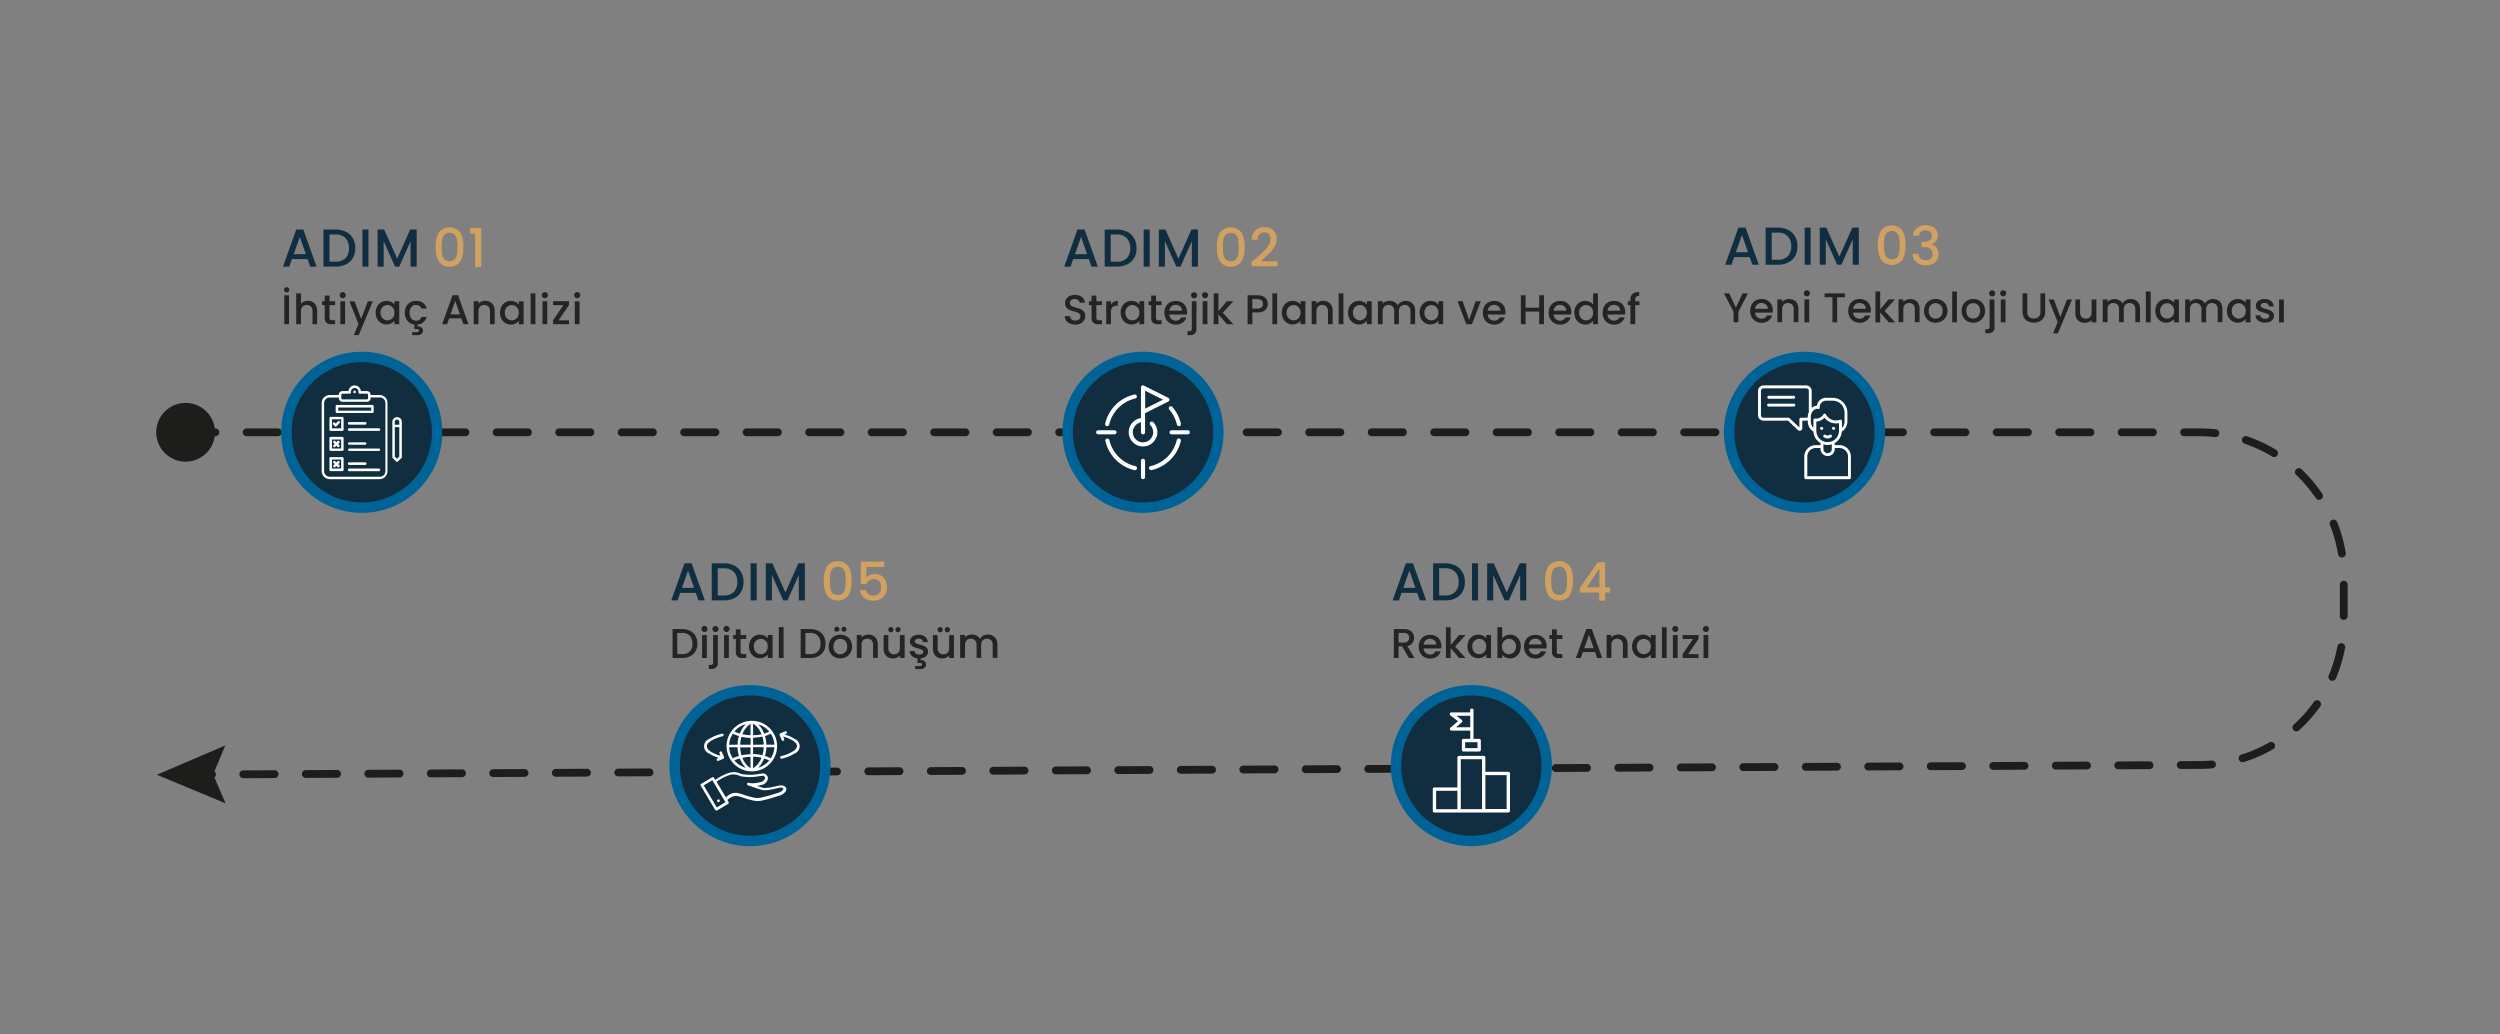 <?xml version="1.0" encoding="UTF-8"?> <svg xmlns="http://www.w3.org/2000/svg" xmlns:xlink="http://www.w3.org/1999/xlink" id="katman_1" data-name="katman 1" viewBox="0 0 960 397.1"><rect x="0" y="0" width="960" height="397.1" fill="#808080" stroke="none"/><defs><style>.cls-1,.cls-5{fill:#112e41;}.cls-1{stroke:#006397;stroke-width:4px;}.cls-1,.cls-2{stroke-miterlimit:10;}.cls-2{fill:none;stroke:#1d1d1b;stroke-linecap:round;stroke-width:3px;stroke-dasharray:12 12;}.cls-3{fill:#1d1d1b;}.cls-4{opacity:0.93;}.cls-6{fill:#d0a161;}.cls-7,.cls-8{fill:#fff;}.cls-8{fill-rule:evenodd;}</style><symbol id="item_circle" data-name="item_circle" viewBox="0 0 61.89 61.89"><circle class="cls-1" cx="30.94" cy="30.94" r="28.94"></circle></symbol></defs><path class="cls-2" d="M70.72,166H844.47A55.47,55.47,0,0,1,900,221.42v16.91a55.47,55.47,0,0,1-55.53,55.42L78.13,297.41"></path><path class="cls-3" d="M71.28,177.28A11.28,11.28,0,1,1,82.56,166,11.28,11.28,0,0,1,71.28,177.28Z"></path><polygon class="cls-3" points="86.5 286.26 81.84 297.4 86.61 308.48 60.22 297.5 86.5 286.26"></polygon><g class="cls-4"><path class="cls-3" d="M541,252.68l-2.56-4.45h-1.39v4.45h-1.82V241.56h3.84a4.94,4.94,0,0,1,2.17.44,3.09,3.09,0,0,1,1.32,1.2,3.24,3.24,0,0,1,.44,1.68,3.33,3.33,0,0,1-.63,2,3.25,3.25,0,0,1-1.94,1.21l2.75,4.61Zm-3.95-5.91h2a2.12,2.12,0,0,0,1.54-.51,1.83,1.83,0,0,0,.52-1.38,1.79,1.79,0,0,0-.51-1.35,2.2,2.2,0,0,0-1.55-.49h-2Z"></path><path class="cls-3" d="M553.38,249h-6.73a2.41,2.41,0,0,0,.78,1.69,2.47,2.47,0,0,0,1.73.64,2.13,2.13,0,0,0,2.08-1.23h2a4,4,0,0,1-1.45,2,4.23,4.23,0,0,1-2.6.78,4.46,4.46,0,0,1-2.26-.57,4,4,0,0,1-1.57-1.6,4.86,4.86,0,0,1-.57-2.39,5,5,0,0,1,.55-2.39,3.89,3.89,0,0,1,1.55-1.59,4.58,4.58,0,0,1,2.3-.56,4.5,4.5,0,0,1,2.22.54,3.73,3.73,0,0,1,1.52,1.53,4.5,4.5,0,0,1,.55,2.26A5,5,0,0,1,553.38,249Zm-1.84-1.47a2.07,2.07,0,0,0-.72-1.62,2.58,2.58,0,0,0-1.74-.61,2.35,2.35,0,0,0-1.62.6,2.56,2.56,0,0,0-.8,1.63Z"></path><path class="cls-3" d="M558.73,248.28l4.06,4.4h-2.46l-3.27-3.8v3.8h-1.82V240.84h1.82v6.88l3.21-3.86h2.52Z"></path><path class="cls-3" d="M564.05,245.88a4.07,4.07,0,0,1,1.5-1.6,4.14,4.14,0,0,1,2.11-.56,3.86,3.86,0,0,1,1.81.4,3.71,3.71,0,0,1,1.24,1v-1.28h1.84v8.82h-1.84v-1.32a3.52,3.52,0,0,1-1.26,1,4.1,4.1,0,0,1-3.91-.16,4.16,4.16,0,0,1-1.49-1.64,5,5,0,0,1-.55-2.37A4.83,4.83,0,0,1,564.05,245.88Zm6.29.8a2.66,2.66,0,0,0-1-1,2.6,2.6,0,0,0-1.31-.35,2.69,2.69,0,0,0-1.31.34,2.6,2.6,0,0,0-1,1,3.18,3.18,0,0,0-.37,1.58,3.29,3.29,0,0,0,.37,1.6,2.67,2.67,0,0,0,1,1,2.6,2.6,0,0,0,3.6-1,3.22,3.22,0,0,0,.37-1.59A3.16,3.16,0,0,0,570.34,246.68Z"></path><path class="cls-3" d="M578.05,244.12a4.25,4.25,0,0,1,3.91.16,3.88,3.88,0,0,1,1.49,1.59,5,5,0,0,1,.54,2.36,5.08,5.08,0,0,1-.54,2.37,4,4,0,0,1-1.5,1.64,3.91,3.91,0,0,1-2.1.58,4,4,0,0,1-1.82-.4,3.55,3.55,0,0,1-1.25-1v1.28H575V240.84h1.83v4.33A3.6,3.6,0,0,1,578.05,244.12Zm3.71,2.53a2.6,2.6,0,0,0-1-1,2.76,2.76,0,0,0-1.32-.34,2.59,2.59,0,0,0-2.3,1.38,3.16,3.16,0,0,0-.37,1.58,3.22,3.22,0,0,0,.37,1.59,2.53,2.53,0,0,0,1,1,2.58,2.58,0,0,0,2.63,0,2.65,2.65,0,0,0,1-1,3.29,3.29,0,0,0,.38-1.6A3.18,3.18,0,0,0,581.76,246.65Z"></path><path class="cls-3" d="M593.82,249h-6.74a2.41,2.41,0,0,0,.78,1.69,2.47,2.47,0,0,0,1.73.64,2.13,2.13,0,0,0,2.08-1.23h2a4,4,0,0,1-1.45,2,4.23,4.23,0,0,1-2.6.78,4.46,4.46,0,0,1-2.26-.57,4,4,0,0,1-1.57-1.6,4.86,4.86,0,0,1-.57-2.39,5.08,5.08,0,0,1,.55-2.39,3.86,3.86,0,0,1,1.56-1.59,4.92,4.92,0,0,1,4.52,0,3.86,3.86,0,0,1,1.52,1.53,4.61,4.61,0,0,1,.54,2.26A6.17,6.17,0,0,1,593.82,249ZM592,247.48a2.07,2.07,0,0,0-.72-1.62,2.61,2.61,0,0,0-1.75-.61,2.31,2.31,0,0,0-1.61.6,2.47,2.47,0,0,0-.8,1.63Z"></path><path class="cls-3" d="M597.8,245.35v4.88a.94.94,0,0,0,.23.71,1.18,1.18,0,0,0,.79.22h1.12v1.52H598.5a2.76,2.76,0,0,1-1.88-.58,2.36,2.36,0,0,1-.66-1.87v-4.88h-1v-1.49h1v-2.19h1.84v2.19h2.14v1.49Z"></path><path class="cls-3" d="M612.49,250.4h-4.66l-.8,2.28h-1.9l4-11.14h2.11l4,11.14h-1.92Zm-.51-1.48-1.81-5.17-1.83,5.17Z"></path><path class="cls-3" d="M623.25,244.15a3.06,3.06,0,0,1,1.29,1.28,4.31,4.31,0,0,1,.46,2v5.2h-1.81v-4.93a2.59,2.59,0,0,0-.59-1.82,2.4,2.4,0,0,0-3.24,0,2.54,2.54,0,0,0-.6,1.82v4.93h-1.82v-8.82h1.82v1a3.05,3.05,0,0,1,1.14-.85,3.73,3.73,0,0,1,1.48-.3A3.94,3.94,0,0,1,623.25,244.15Z"></path><path class="cls-3" d="M627.26,245.88a4,4,0,0,1,1.51-1.6,4.07,4.07,0,0,1,2.1-.56,3.88,3.88,0,0,1,1.82.4,3.82,3.82,0,0,1,1.24,1v-1.28h1.84v8.82h-1.84v-1.32a3.48,3.48,0,0,1-1.27,1,4.08,4.08,0,0,1-3.9-.16,4.18,4.18,0,0,1-1.5-1.64,5.08,5.08,0,0,1-.55-2.37A4.94,4.94,0,0,1,627.26,245.88Zm6.29.8a2.7,2.7,0,0,0-1-1,2.62,2.62,0,0,0-1.31-.35,2.76,2.76,0,0,0-1.32.34,2.65,2.65,0,0,0-1,1,3.18,3.18,0,0,0-.38,1.58,3.29,3.29,0,0,0,.38,1.6,2.65,2.65,0,0,0,1,1,2.56,2.56,0,0,0,1.31.36,2.53,2.53,0,0,0,1.31-.36,2.57,2.57,0,0,0,1-1,3.22,3.22,0,0,0,.38-1.59A3.16,3.16,0,0,0,633.55,246.68Z"></path><path class="cls-3" d="M640,240.84v11.84h-1.82V240.84Z"></path><path class="cls-3" d="M642.49,242.36a1.14,1.14,0,0,1-.34-.84,1.12,1.12,0,0,1,.34-.83,1.2,1.2,0,0,1,1.65,0,1.15,1.15,0,0,1,.33.83,1.17,1.17,0,0,1-.33.84,1.2,1.2,0,0,1-1.65,0Zm1.73,1.5v8.82h-1.83v-8.82Z"></path><path class="cls-3" d="M648.23,251.19h4v1.49h-6.11v-1.49l4-5.84h-4v-1.49h6.11v1.49Z"></path><path class="cls-3" d="M654.25,242.36a1.14,1.14,0,0,1-.34-.84,1.12,1.12,0,0,1,.34-.83,1.2,1.2,0,0,1,1.65,0,1.15,1.15,0,0,1,.33.83,1.17,1.17,0,0,1-.33.84,1.2,1.2,0,0,1-1.65,0Zm1.73,1.5v8.82h-1.83v-8.82Z"></path></g><path class="cls-5" d="M544.19,227.65h-6l-1,2.91h-2.44l5.11-14.27h2.71l5.1,14.27h-2.46Zm-.66-1.9-2.32-6.63-2.33,6.63Z"></path><path class="cls-5" d="M558.94,217.18a6.27,6.27,0,0,1,2.64,2.51,7.41,7.41,0,0,1,.94,3.8,7.25,7.25,0,0,1-.94,3.77,6.08,6.08,0,0,1-2.64,2.45,8.81,8.81,0,0,1-4,.85H550.3V216.31H555A8.69,8.69,0,0,1,558.94,217.18Zm-.15,10.12a5.23,5.23,0,0,0,1.33-3.81,5.39,5.39,0,0,0-1.33-3.87,5.07,5.07,0,0,0-3.84-1.4h-2.32v10.44H555A5.13,5.13,0,0,0,558.79,227.3Z"></path><path class="cls-5" d="M567.58,216.31v14.25h-2.34V216.31Z"></path><path class="cls-5" d="M586.08,216.31v14.25h-2.34V220.8l-4.35,9.76h-1.62l-4.36-9.76v9.76h-2.34V216.31h2.52l5,11.18,5-11.18Z"></path><path class="cls-6" d="M594.58,217.46a5.26,5.26,0,0,1,8.26,0A10.79,10.79,0,0,1,604,223a11,11,0,0,1-1.2,5.61,5.25,5.25,0,0,1-8.26,0,11,11,0,0,1-1.2-5.61A10.79,10.79,0,0,1,594.58,217.46Zm6.95,2.74a3.73,3.73,0,0,0-.87-1.88,3,3,0,0,0-3.9,0,3.73,3.73,0,0,0-.87,1.88,15.88,15.88,0,0,0-.21,2.81,16.82,16.82,0,0,0,.2,2.89,3.62,3.62,0,0,0,.87,1.88,3,3,0,0,0,3.92,0,3.62,3.62,0,0,0,.87-1.88,16.82,16.82,0,0,0,.2-2.89A15.88,15.88,0,0,0,601.53,220.2Z"></path><path class="cls-6" d="M606.65,227.56V225.8l6.88-9.89h2.83v9.62h1.91v2h-1.91v3.12h-2.29v-3.12Zm7.52-9.27-4.84,7.24h4.84Z"></path><g class="cls-4"><path class="cls-3" d="M109.4,112a1,1,0,1,1,.68.28A.91.91,0,0,1,109.4,112Zm1.59,1.4V124.5h-1.82V113.38Z"></path><path class="cls-3" d="M120.07,116a3.09,3.09,0,0,1,1.25,1.28,4.34,4.34,0,0,1,.46,2v5.2H120v-4.93a2.56,2.56,0,0,0-.59-1.81,2.37,2.37,0,0,0-3.24,0,2.52,2.52,0,0,0-.6,1.81v4.93h-1.83V112.66h1.83v4a3.1,3.1,0,0,1,1.17-.87,4,4,0,0,1,1.56-.3A3.69,3.69,0,0,1,120.07,116Z"></path><path class="cls-3" d="M126.54,117.17v4.88a.91.91,0,0,0,.24.71,1.1,1.1,0,0,0,.79.22h1.12v1.52h-1.44a2.76,2.76,0,0,1-1.89-.58,2.35,2.35,0,0,1-.66-1.87v-4.88h-1v-1.49h1v-2.19h1.84v2.19h2.15v1.49Z"></path><path class="cls-3" d="M130.78,114.18a1.17,1.17,0,0,1,.84-2,1.07,1.07,0,0,1,.81.34,1.17,1.17,0,0,1-.81,2A1.18,1.18,0,0,1,130.78,114.18Zm1.73,1.5v8.82h-1.82v-8.82Z"></path><path class="cls-3" d="M143.17,115.68l-5.41,13h-1.89l1.79-4.28-3.47-8.68h2l2.48,6.72,2.58-6.72Z"></path><path class="cls-3" d="M144.81,117.7a4.11,4.11,0,0,1,1.5-1.59,4,4,0,0,1,2.11-.57,3.87,3.87,0,0,1,1.81.41,3.69,3.69,0,0,1,1.24,1v-1.28h1.84v8.82h-1.84v-1.31a3.74,3.74,0,0,1-1.26,1,4,4,0,0,1-1.83.41,3.89,3.89,0,0,1-2.08-.58,4.13,4.13,0,0,1-1.49-1.63,5,5,0,0,1-.55-2.38A4.85,4.85,0,0,1,144.81,117.7Zm6.29.8a2.56,2.56,0,0,0-1-1,2.51,2.51,0,0,0-1.31-.36,2.6,2.6,0,0,0-1.31.35,2.53,2.53,0,0,0-1,1,3.12,3.12,0,0,0-.37,1.57,3.29,3.29,0,0,0,.37,1.6,2.67,2.67,0,0,0,1,1,2.52,2.52,0,0,0,1.3.36,2.6,2.6,0,0,0,1.31-.35,2.66,2.66,0,0,0,1-1,3.29,3.29,0,0,0,.37-1.6A3.21,3.21,0,0,0,151.1,118.5Z"></path><path class="cls-3" d="M161.84,121.72h2a4.11,4.11,0,0,1-1.26,2,3.89,3.89,0,0,1-2.26.9v.66a2.35,2.35,0,0,1,1.5.44,1.45,1.45,0,0,1,.58,1.24,1.54,1.54,0,0,1-.58,1.27,2.23,2.23,0,0,1-1.45.47h-2.12v-1.15H160a1.32,1.32,0,0,0,.67-.13.48.48,0,0,0,.22-.46.49.49,0,0,0-.22-.47,1.46,1.46,0,0,0-.67-.12h-.88V124.6a4,4,0,0,1-1.92-.73,3.89,3.89,0,0,1-1.29-1.57,5.21,5.21,0,0,1-.46-2.22,5,5,0,0,1,.56-2.39,3.82,3.82,0,0,1,1.52-1.59,4.46,4.46,0,0,1,2.24-.56,4.37,4.37,0,0,1,2.65.76,3.77,3.77,0,0,1,1.42,2.17h-2a2.12,2.12,0,0,0-.77-1,2.29,2.29,0,0,0-1.33-.36,2.2,2.2,0,0,0-1.78.79,3.35,3.35,0,0,0-.66,2.21,3.43,3.43,0,0,0,.66,2.23,2.21,2.21,0,0,0,1.78.8A2,2,0,0,0,161.84,121.72Z"></path><path class="cls-3" d="M177.14,122.23h-4.66l-.8,2.27h-1.9l4-11.14h2.11l4,11.14h-1.92Zm-.52-1.49-1.81-5.17L173,120.74Z"></path><path class="cls-3" d="M188.22,116a3.1,3.1,0,0,1,1.28,1.28,4.22,4.22,0,0,1,.47,2v5.2h-1.81v-4.93a2.56,2.56,0,0,0-.59-1.81,2.37,2.37,0,0,0-3.24,0,2.52,2.52,0,0,0-.6,1.81v4.93H181.9v-8.82h1.83v1a3.16,3.16,0,0,1,1.14-.85,3.73,3.73,0,0,1,1.48-.3A4,4,0,0,1,188.22,116Z"></path><path class="cls-3" d="M192.55,117.7a4.06,4.06,0,0,1,1.51-1.59,4,4,0,0,1,2.1-.57A3.91,3.91,0,0,1,198,116a3.79,3.79,0,0,1,1.24,1v-1.28h1.84v8.82h-1.84v-1.31a3.78,3.78,0,0,1-1.27,1,4,4,0,0,1-1.82.41,3.86,3.86,0,0,1-2.08-.58,4.15,4.15,0,0,1-1.5-1.63,5,5,0,0,1-.55-2.38A4.85,4.85,0,0,1,192.55,117.7Zm6.29.8a2.61,2.61,0,0,0-1-1,2.57,2.57,0,0,0-1.32-.36,2.62,2.62,0,0,0-1.31.35,2.58,2.58,0,0,0-1,1,3.12,3.12,0,0,0-.38,1.57,3.29,3.29,0,0,0,.38,1.6,2.65,2.65,0,0,0,1,1,2.55,2.55,0,0,0,1.3.36,2.66,2.66,0,0,0,1.32-.35,2.7,2.7,0,0,0,1-1,3.29,3.29,0,0,0,.38-1.6A3.21,3.21,0,0,0,198.84,118.5Z"></path><path class="cls-3" d="M205.6,112.66V124.5h-1.83V112.66Z"></path><path class="cls-3" d="M208.41,114.18a1.17,1.17,0,0,1,.84-2,1.07,1.07,0,0,1,.81.34,1.17,1.17,0,0,1-.81,2A1.18,1.18,0,0,1,208.41,114.18Zm1.73,1.5v8.82h-1.82v-8.82Z"></path><path class="cls-3" d="M214.48,123h4v1.49h-6.11V123l4-5.84h-4v-1.49h6.11v1.49Z"></path><path class="cls-3" d="M220.81,114.18a1.17,1.17,0,0,1,.84-2,1.07,1.07,0,0,1,.81.34,1.17,1.17,0,0,1-.81,2A1.18,1.18,0,0,1,220.81,114.18Zm1.73,1.5v8.82h-1.82v-8.82Z"></path></g><path class="cls-5" d="M118.1,99.48h-6l-1,2.91h-2.44l5.1-14.27h2.71l5.1,14.27h-2.46Zm-.66-1.91L115.13,91l-2.34,6.62Z"></path><path class="cls-5" d="M132.85,89a6.22,6.22,0,0,1,2.65,2.5,7.56,7.56,0,0,1,.93,3.8,7.41,7.41,0,0,1-.93,3.78,6.22,6.22,0,0,1-2.65,2.45,9,9,0,0,1-4,.85h-4.65V88.14h4.65A8.69,8.69,0,0,1,132.85,89Zm-.15,10.12A5.21,5.21,0,0,0,134,95.31a5.37,5.37,0,0,0-1.33-3.87,5.07,5.07,0,0,0-3.84-1.4h-2.31v10.44h2.31A5.16,5.16,0,0,0,132.7,99.13Z"></path><path class="cls-5" d="M141.49,88.14v14.25h-2.33V88.14Z"></path><path class="cls-5" d="M160,88.14v14.25h-2.34V92.63l-4.34,9.76h-1.62l-4.37-9.76v9.76H145V88.14h2.52l5,11.17,5-11.17Z"></path><path class="cls-6" d="M168.49,89.28a5.28,5.28,0,0,1,8.26,0,10.84,10.84,0,0,1,1.2,5.55,11,11,0,0,1-1.2,5.61,5.23,5.23,0,0,1-8.26,0,11,11,0,0,1-1.2-5.61A10.84,10.84,0,0,1,168.49,89.28ZM175.44,92a3.7,3.7,0,0,0-.87-1.87,2.48,2.48,0,0,0-1.95-.73,2.45,2.45,0,0,0-1.94.73A3.79,3.79,0,0,0,169.8,92a16,16,0,0,0-.21,2.81,17.89,17.89,0,0,0,.2,2.89,3.69,3.69,0,0,0,.87,1.89,3,3,0,0,0,3.92,0,3.54,3.54,0,0,0,.87-1.89,16.7,16.7,0,0,0,.21-2.89A15,15,0,0,0,175.44,92Z"></path><path class="cls-6" d="M180.54,89.68V87.55h4.26v15h-2.36V89.68Z"></path><g class="cls-4"><path class="cls-3" d="M410.82,124.22a3.28,3.28,0,0,1-1.41-1.11,2.83,2.83,0,0,1-.51-1.68h2a1.73,1.73,0,0,0,.57,1.18,2,2,0,0,0,1.41.47,2.24,2.24,0,0,0,1.48-.46,1.48,1.48,0,0,0,.52-1.18,1.33,1.33,0,0,0-.32-.91,2.26,2.26,0,0,0-.82-.54,12.58,12.58,0,0,0-1.35-.42,11.84,11.84,0,0,1-1.77-.58,3,3,0,0,1-1.16-.92,2.67,2.67,0,0,1-.48-1.67,3,3,0,0,1,.48-1.68,3.11,3.11,0,0,1,1.34-1.1,4.86,4.86,0,0,1,2-.38,4.16,4.16,0,0,1,2.65.8,3,3,0,0,1,1.15,2.22h-2a1.43,1.43,0,0,0-.58-1,2.1,2.1,0,0,0-1.39-.43,2,2,0,0,0-1.28.4,1.38,1.38,0,0,0-.49,1.15,1.16,1.16,0,0,0,.31.84,2.22,2.22,0,0,0,.79.52,12.15,12.15,0,0,0,1.31.42,13.42,13.42,0,0,1,1.8.6,3.09,3.09,0,0,1,1.19.94,2.71,2.71,0,0,1,.48,1.69,3.08,3.08,0,0,1-.45,1.6,3.4,3.4,0,0,1-1.33,1.21,4.44,4.44,0,0,1-2.06.45A5,5,0,0,1,410.82,124.22Z"></path><path class="cls-3" d="M421,117.17v4.88a.94.94,0,0,0,.23.71,1.14,1.14,0,0,0,.8.22h1.12v1.52h-1.44a2.72,2.72,0,0,1-1.89-.58,2.35,2.35,0,0,1-.66-1.87v-4.88h-1v-1.49h1v-2.19H421v2.19h2.15v1.49Z"></path><path class="cls-3" d="M427.67,115.92a3.18,3.18,0,0,1,1.58-.38v1.89h-.46a2.24,2.24,0,0,0-1.63.54,2.59,2.59,0,0,0-.55,1.89v4.64h-1.82v-8.82h1.82V117A2.93,2.93,0,0,1,427.67,115.92Z"></path><path class="cls-3" d="M430.87,117.7a4.06,4.06,0,0,1,1.51-1.59,4,4,0,0,1,2.1-.57,3.91,3.91,0,0,1,1.82.41,3.79,3.79,0,0,1,1.24,1v-1.28h1.84v8.82h-1.84v-1.31a3.69,3.69,0,0,1-1.27,1,4,4,0,0,1-1.82.41,3.86,3.86,0,0,1-2.08-.58,4.15,4.15,0,0,1-1.5-1.63,5,5,0,0,1-.55-2.38A4.85,4.85,0,0,1,430.87,117.7Zm6.29.8a2.61,2.61,0,0,0-1-1,2.56,2.56,0,0,0-1.31-.36,2.66,2.66,0,0,0-1.32.35,2.58,2.58,0,0,0-1,1,3.12,3.12,0,0,0-.38,1.57,3.29,3.29,0,0,0,.38,1.6,2.65,2.65,0,0,0,1,1,2.56,2.56,0,0,0,1.31.36,2.65,2.65,0,0,0,1.31-.35,2.7,2.7,0,0,0,1-1,3.29,3.29,0,0,0,.38-1.6A3.21,3.21,0,0,0,437.16,118.5Z"></path><path class="cls-3" d="M443.91,117.17v4.88a.91.91,0,0,0,.23.71,1.11,1.11,0,0,0,.79.22h1.12v1.52h-1.44a2.76,2.76,0,0,1-1.89-.58,2.35,2.35,0,0,1-.66-1.87v-4.88h-1v-1.49h1v-2.19h1.85v2.19h2.14v1.49Z"></path><path class="cls-3" d="M455.74,120.77H449a2.43,2.43,0,0,0,.78,1.7,2.52,2.52,0,0,0,1.73.64,2.13,2.13,0,0,0,2.08-1.23h2a4,4,0,0,1-1.45,2,4.22,4.22,0,0,1-2.6.77,4.56,4.56,0,0,1-2.26-.56,4.09,4.09,0,0,1-1.57-1.6,4.89,4.89,0,0,1-.57-2.4,5,5,0,0,1,.55-2.39,3.89,3.89,0,0,1,1.55-1.59,4.69,4.69,0,0,1,2.3-.56,4.5,4.5,0,0,1,2.22.54,3.86,3.86,0,0,1,1.52,1.53,4.54,4.54,0,0,1,.55,2.27A4.87,4.87,0,0,1,455.74,120.77Zm-1.84-1.47a2.09,2.09,0,0,0-.72-1.62,2.57,2.57,0,0,0-1.74-.6,2.35,2.35,0,0,0-1.62.6,2.56,2.56,0,0,0-.8,1.62Z"></path><path class="cls-3" d="M459.42,126.23a2.43,2.43,0,0,1-.64,1.88,2.73,2.73,0,0,1-1.88.58H456v-1.53h.63a1.18,1.18,0,0,0,.79-.22.94.94,0,0,0,.23-.71V115.68h1.82Zm-1.72-12a1.17,1.17,0,0,1,.83-2,1.07,1.07,0,0,1,.81.34,1.17,1.17,0,0,1-.81,2A1.14,1.14,0,0,1,457.7,114.18Z"></path><path class="cls-3" d="M461.92,114.18a1.18,1.18,0,0,1,0-1.66,1.17,1.17,0,0,1,1.65,0,1.21,1.21,0,0,1,0,1.66,1.17,1.17,0,0,1-1.65,0Zm1.73,1.5v8.82h-1.83v-8.82Z"></path><path class="cls-3" d="M469.54,120.1l4.06,4.4h-2.46l-3.27-3.79v3.79h-1.82V112.66h1.82v6.88l3.2-3.86h2.53Z"></path><path class="cls-3" d="M486.45,118.29a3,3,0,0,1-1.28,1.23,4.83,4.83,0,0,1-2.26.47h-2v4.51h-1.83V113.38h3.84a4.88,4.88,0,0,1,2.17.44,3.1,3.1,0,0,1,1.33,1.19,3.41,3.41,0,0,1,0,3.28Zm-2-.26a1.71,1.71,0,0,0,.52-1.34c0-1.21-.69-1.82-2.07-1.82h-2v3.63h2A2.23,2.23,0,0,0,484.46,118Z"></path><path class="cls-3" d="M490.42,112.66V124.5h-1.83V112.66Z"></path><path class="cls-3" d="M492.76,117.7a4.11,4.11,0,0,1,1.5-1.59,4,4,0,0,1,2.11-.57,3.84,3.84,0,0,1,1.81.41,3.69,3.69,0,0,1,1.24,1v-1.28h1.84v8.82h-1.84v-1.31a3.74,3.74,0,0,1-1.26,1,4,4,0,0,1-1.82.41,3.86,3.86,0,0,1-2.08-.58,4.15,4.15,0,0,1-1.5-1.63,5,5,0,0,1-.55-2.38A4.85,4.85,0,0,1,492.76,117.7Zm6.29.8a2.56,2.56,0,0,0-1-1,2.51,2.51,0,0,0-1.31-.36,2.62,2.62,0,0,0-1.31.35,2.51,2.51,0,0,0-1,1,3,3,0,0,0-.38,1.57,3.18,3.18,0,0,0,.38,1.6,2.65,2.65,0,0,0,1,1,2.52,2.52,0,0,0,1.3.36,2.6,2.6,0,0,0,1.31-.35,2.66,2.66,0,0,0,1-1,3.29,3.29,0,0,0,.37-1.6A3.21,3.21,0,0,0,499.05,118.5Z"></path><path class="cls-3" d="M510,116a3.1,3.1,0,0,1,1.28,1.28,4.22,4.22,0,0,1,.47,2v5.2h-1.81v-4.93a2.56,2.56,0,0,0-.59-1.81,2.37,2.37,0,0,0-3.24,0,2.52,2.52,0,0,0-.6,1.81v4.93h-1.83v-8.82h1.83v1a3.16,3.16,0,0,1,1.14-.85,3.73,3.73,0,0,1,1.48-.3A3.94,3.94,0,0,1,510,116Z"></path><path class="cls-3" d="M515.87,112.66V124.5h-1.82V112.66Z"></path><path class="cls-3" d="M518.22,117.7a4,4,0,0,1,3.6-2.16,3.88,3.88,0,0,1,1.82.41,3.69,3.69,0,0,1,1.24,1v-1.28h1.84v8.82h-1.84v-1.31a3.74,3.74,0,0,1-1.26,1,4,4,0,0,1-1.83.41,3.86,3.86,0,0,1-2.08-.58,4.06,4.06,0,0,1-1.49-1.63,5,5,0,0,1-.56-2.38A4.86,4.86,0,0,1,518.22,117.7Zm6.28.8a2.61,2.61,0,0,0-2.29-1.38,2.6,2.6,0,0,0-1.31.35,2.53,2.53,0,0,0-1,1,3.12,3.12,0,0,0-.37,1.57,3.29,3.29,0,0,0,.37,1.6,2.65,2.65,0,0,0,1,1,2.56,2.56,0,0,0,1.31.36,2.56,2.56,0,0,0,2.29-1.38,3.29,3.29,0,0,0,.38-1.6A3.21,3.21,0,0,0,524.5,118.5Z"></path><path class="cls-3" d="M541.66,116a3.18,3.18,0,0,1,1.29,1.28,4.11,4.11,0,0,1,.47,2v5.2h-1.8v-4.93a2.52,2.52,0,0,0-.6-1.81,2.07,2.07,0,0,0-1.61-.64,2.11,2.11,0,0,0-1.63.64,2.52,2.52,0,0,0-.6,1.81v4.93h-1.8v-4.93a2.52,2.52,0,0,0-.6-1.81,2.07,2.07,0,0,0-1.61-.64,2.11,2.11,0,0,0-1.63.64,2.52,2.52,0,0,0-.6,1.81v4.93h-1.82v-8.82h1.82v1a3.16,3.16,0,0,1,1.14-.85,3.65,3.65,0,0,1,1.47-.3,3.91,3.91,0,0,1,1.89.45,3.12,3.12,0,0,1,1.28,1.29A3,3,0,0,1,538,116a3.71,3.71,0,0,1,1.82-.47A4,4,0,0,1,541.66,116Z"></path><path class="cls-3" d="M545.69,117.7a4.11,4.11,0,0,1,1.5-1.59,4,4,0,0,1,2.11-.57,3.87,3.87,0,0,1,1.81.41,3.69,3.69,0,0,1,1.24,1v-1.28h1.84v8.82h-1.84v-1.31a3.74,3.74,0,0,1-1.26,1,4,4,0,0,1-1.83.41,3.89,3.89,0,0,1-2.08-.58,4.13,4.13,0,0,1-1.49-1.63,5,5,0,0,1-.55-2.38A4.85,4.85,0,0,1,545.69,117.7Zm6.28.8a2.54,2.54,0,0,0-1-1,2.51,2.51,0,0,0-1.31-.36,2.6,2.6,0,0,0-1.31.35,2.53,2.53,0,0,0-1,1,3.12,3.12,0,0,0-.37,1.57,3.29,3.29,0,0,0,.37,1.6,2.6,2.6,0,0,0,1,1,2.52,2.52,0,0,0,1.3.36,2.6,2.6,0,0,0,1.31-.35,2.63,2.63,0,0,0,1-1,3.18,3.18,0,0,0,.38-1.6A3.11,3.11,0,0,0,552,118.5Z"></path><path class="cls-3" d="M564.16,122.87l2.49-7.19h1.94l-3.36,8.82h-2.17l-3.35-8.82h1.95Z"></path><path class="cls-3" d="M578,120.77h-6.73a2.43,2.43,0,0,0,.78,1.7,2.52,2.52,0,0,0,1.73.64,2.14,2.14,0,0,0,2.08-1.23h2a4,4,0,0,1-1.45,2,4.24,4.24,0,0,1-2.6.77,4.63,4.63,0,0,1-2.27-.56,4.14,4.14,0,0,1-1.56-1.6,4.89,4.89,0,0,1-.57-2.4,5,5,0,0,1,.55-2.39,3.89,3.89,0,0,1,1.55-1.59,4.66,4.66,0,0,1,2.3-.56,4.5,4.5,0,0,1,2.22.54,3.92,3.92,0,0,1,1.52,1.53,4.54,4.54,0,0,1,.55,2.27A4.87,4.87,0,0,1,578,120.77Zm-1.84-1.47a2.09,2.09,0,0,0-.72-1.62,2.59,2.59,0,0,0-1.74-.6,2.35,2.35,0,0,0-1.62.6,2.52,2.52,0,0,0-.8,1.62Z"></path><path class="cls-3" d="M592.88,113.38V124.5h-1.83v-4.86h-5.23v4.86H584V113.38h1.82v4.77h5.23v-4.77Z"></path><path class="cls-3" d="M603.29,120.77h-6.73a2.43,2.43,0,0,0,.78,1.7,2.52,2.52,0,0,0,1.73.64,2.14,2.14,0,0,0,2.08-1.23h2a4,4,0,0,1-1.45,2,4.24,4.24,0,0,1-2.6.77,4.56,4.56,0,0,1-2.26-.56,4.09,4.09,0,0,1-1.57-1.6,4.89,4.89,0,0,1-.57-2.4,5,5,0,0,1,.55-2.39,3.89,3.89,0,0,1,1.55-1.59,4.69,4.69,0,0,1,2.3-.56,4.5,4.5,0,0,1,2.22.54,3.92,3.92,0,0,1,1.52,1.53,4.54,4.54,0,0,1,.55,2.27A4.87,4.87,0,0,1,603.29,120.77Zm-1.84-1.47a2.09,2.09,0,0,0-.72-1.62,2.57,2.57,0,0,0-1.74-.6,2.35,2.35,0,0,0-1.62.6,2.56,2.56,0,0,0-.8,1.62Z"></path><path class="cls-3" d="M605.09,117.7a4.05,4.05,0,0,1,3.63-2.16,4.15,4.15,0,0,1,1.7.38,3.45,3.45,0,0,1,1.34,1v-4.26h1.84V124.5h-1.84v-1.33a3.41,3.41,0,0,1-1.24,1.06,4.16,4.16,0,0,1-3.92-.17,4.1,4.1,0,0,1-1.51-1.63,5.12,5.12,0,0,1-.55-2.38A5,5,0,0,1,605.09,117.7Zm6.29.8a2.61,2.61,0,0,0-1-1,2.53,2.53,0,0,0-1.31-.36,2.66,2.66,0,0,0-1.32.35,2.58,2.58,0,0,0-1,1,3.12,3.12,0,0,0-.38,1.57,3.29,3.29,0,0,0,.38,1.6,2.65,2.65,0,0,0,1,1,2.56,2.56,0,0,0,1.31.36,2.62,2.62,0,0,0,1.31-.35,2.7,2.7,0,0,0,1-1,3.29,3.29,0,0,0,.38-1.6A3.21,3.21,0,0,0,611.38,118.5Z"></path><path class="cls-3" d="M624,120.77h-6.73a2.43,2.43,0,0,0,.78,1.7,2.52,2.52,0,0,0,1.73.64,2.14,2.14,0,0,0,2.08-1.23h2a4,4,0,0,1-1.45,2,4.24,4.24,0,0,1-2.6.77,4.56,4.56,0,0,1-2.26-.56,4.09,4.09,0,0,1-1.57-1.6,4.89,4.89,0,0,1-.57-2.4,5,5,0,0,1,.55-2.39,3.89,3.89,0,0,1,1.55-1.59,4.69,4.69,0,0,1,2.3-.56,4.5,4.5,0,0,1,2.22.54,3.92,3.92,0,0,1,1.52,1.53,4.54,4.54,0,0,1,.55,2.27A4.87,4.87,0,0,1,624,120.77Zm-1.84-1.47a2.09,2.09,0,0,0-.72-1.62,2.59,2.59,0,0,0-1.74-.6,2.35,2.35,0,0,0-1.62.6,2.56,2.56,0,0,0-.8,1.62Z"></path><path class="cls-3" d="M629.57,117.17h-1.64v7.33h-1.84v-7.33h-1v-1.49h1v-.62a2.79,2.79,0,0,1,.81-2.22,3.87,3.87,0,0,1,2.54-.69v1.52a1.69,1.69,0,0,0-1.17.31,1.45,1.45,0,0,0-.34,1.08v.62h1.64Z"></path></g><path class="cls-5" d="M418.1,99.48h-6l-1,2.91h-2.44l5.1-14.27h2.71l5.1,14.27h-2.46Zm-.66-1.91L415.13,91l-2.34,6.62Z"></path><path class="cls-5" d="M432.85,89a6.22,6.22,0,0,1,2.65,2.5,7.54,7.54,0,0,1,.93,3.8,7.41,7.41,0,0,1-.93,3.78,6.22,6.22,0,0,1-2.65,2.45,9,9,0,0,1-4,.85h-4.65V88.14h4.65A8.69,8.69,0,0,1,432.85,89Zm-.15,10.12A5.21,5.21,0,0,0,434,95.31a5.37,5.37,0,0,0-1.33-3.87,5.07,5.07,0,0,0-3.84-1.4h-2.31v10.44h2.31A5.16,5.16,0,0,0,432.7,99.13Z"></path><path class="cls-5" d="M441.49,88.14v14.25h-2.33V88.14Z"></path><path class="cls-5" d="M460,88.14v14.25h-2.34V92.63l-4.34,9.76h-1.62l-4.37-9.76v9.76H445V88.14h2.52l5,11.17,5-11.17Z"></path><path class="cls-6" d="M468.49,89.28a5.28,5.28,0,0,1,8.26,0,10.84,10.84,0,0,1,1.2,5.55,11,11,0,0,1-1.2,5.61,5.23,5.23,0,0,1-8.26,0,11,11,0,0,1-1.2-5.61A10.84,10.84,0,0,1,468.49,89.28ZM475.44,92a3.7,3.7,0,0,0-.87-1.87,3,3,0,0,0-3.9,0A3.87,3.87,0,0,0,469.8,92a16,16,0,0,0-.21,2.81,17.89,17.89,0,0,0,.2,2.89,3.69,3.69,0,0,0,.87,1.89,3,3,0,0,0,3.92,0,3.54,3.54,0,0,0,.87-1.89,16.7,16.7,0,0,0,.21-2.89A15,15,0,0,0,475.44,92Z"></path><path class="cls-6" d="M482.14,99.32c1.31-1.13,2.34-2.07,3.1-2.8a12.77,12.77,0,0,0,1.9-2.28,4.39,4.39,0,0,0,.76-2.38,2.91,2.91,0,0,0-.59-1.93,2.27,2.27,0,0,0-1.83-.7,2.37,2.37,0,0,0-1.88.77,3.17,3.17,0,0,0-.7,2.06h-2.26a4.83,4.83,0,0,1,1.4-3.58,4.89,4.89,0,0,1,3.42-1.24A4.78,4.78,0,0,1,489,88.47a4.35,4.35,0,0,1,1.27,3.28,5.77,5.77,0,0,1-.75,2.84A11.61,11.61,0,0,1,487.68,97c-.69.71-1.57,1.54-2.63,2.49l-.92.82h6.5v1.94h-10v-1.7Z"></path><g class="cls-4"><path class="cls-3" d="M671.21,112.65l-3.68,7.09v4H665.7v-4L662,112.65h2l2.58,5.46,2.57-5.46Z"></path><path class="cls-3" d="M680.66,120.05h-6.73a2.43,2.43,0,0,0,.78,1.69,2.47,2.47,0,0,0,1.73.64,2.14,2.14,0,0,0,2.08-1.23h2a4,4,0,0,1-1.45,2,4.25,4.25,0,0,1-2.6.78,4.46,4.46,0,0,1-2.26-.57,4,4,0,0,1-1.57-1.6,4.88,4.88,0,0,1-.57-2.39,4.93,4.93,0,0,1,.55-2.39,4,4,0,0,1,1.55-1.6,4.69,4.69,0,0,1,2.3-.56,4.51,4.51,0,0,1,2.22.55,3.79,3.79,0,0,1,1.52,1.53,4.5,4.5,0,0,1,.55,2.26A5,5,0,0,1,680.66,120.05Zm-1.84-1.48a2.05,2.05,0,0,0-.72-1.61,2.55,2.55,0,0,0-1.74-.61,2.35,2.35,0,0,0-1.62.6,2.56,2.56,0,0,0-.8,1.62Z"></path><path class="cls-3" d="M688.83,115.25a3,3,0,0,1,1.29,1.28,4.16,4.16,0,0,1,.46,2v5.2h-1.8v-4.92a2.54,2.54,0,0,0-.6-1.82,2.09,2.09,0,0,0-1.61-.63,2.14,2.14,0,0,0-1.63.63,2.54,2.54,0,0,0-.6,1.82v4.92h-1.82V115h1.82v1a2.91,2.91,0,0,1,1.15-.85,3.67,3.67,0,0,1,1.48-.31A3.93,3.93,0,0,1,688.83,115.25Z"></path><path class="cls-3" d="M693,113.45a1.18,1.18,0,0,1,0-1.66,1.17,1.17,0,0,1,1.65,1.66,1.17,1.17,0,0,1-1.65,0Zm1.73,1.51v8.81H692.9V115Z"></path><path class="cls-3" d="M708.47,112.65v1.49h-3v9.63h-1.82v-9.63h-3v-1.49Z"></path><path class="cls-3" d="M718.33,120.05h-6.74a2.42,2.42,0,0,0,2.51,2.33,2.13,2.13,0,0,0,2.08-1.23h2a4,4,0,0,1-1.45,2,4.23,4.23,0,0,1-2.6.78,4.49,4.49,0,0,1-2.26-.57,4,4,0,0,1-1.57-1.6,4.88,4.88,0,0,1-.57-2.39,5,5,0,0,1,.55-2.39,3.94,3.94,0,0,1,1.56-1.6,4.62,4.62,0,0,1,2.29-.56,4.55,4.55,0,0,1,2.23.55,3.86,3.86,0,0,1,1.52,1.53,4.61,4.61,0,0,1,.54,2.26A6.17,6.17,0,0,1,718.33,120.05Zm-1.84-1.48a2.05,2.05,0,0,0-.72-1.61,2.56,2.56,0,0,0-1.75-.61,2.31,2.31,0,0,0-1.61.6,2.47,2.47,0,0,0-.8,1.62Z"></path><path class="cls-3" d="M723.67,119.37l4.06,4.4h-2.46L722,120v3.79h-1.83V111.93H722v6.88l3.2-3.85h2.52Z"></path><path class="cls-3" d="M735.36,115.25a3,3,0,0,1,1.29,1.28,4.16,4.16,0,0,1,.46,2v5.2H735.3v-4.92a2.59,2.59,0,0,0-.59-1.82,2.1,2.1,0,0,0-1.62-.63,2.13,2.13,0,0,0-1.62.63,2.54,2.54,0,0,0-.6,1.82v4.92h-1.82V115h1.82v1a3,3,0,0,1,1.14-.85,3.74,3.74,0,0,1,1.48-.31A3.94,3.94,0,0,1,735.36,115.25Z"></path><path class="cls-3" d="M741,123.35a4.14,4.14,0,0,1-1.59-1.6,4.88,4.88,0,0,1-.57-2.39,4.81,4.81,0,0,1,.59-2.39,4.09,4.09,0,0,1,1.62-1.6,4.94,4.94,0,0,1,4.57,0,4.22,4.22,0,0,1,1.62,1.6,4.81,4.81,0,0,1,.59,2.39,4.58,4.58,0,0,1-.61,2.38,4.19,4.19,0,0,1-1.65,1.61,4.77,4.77,0,0,1-2.32.57A4.48,4.48,0,0,1,741,123.35Zm3.57-1.35a2.56,2.56,0,0,0,1-1,3.2,3.2,0,0,0,.39-1.63,3.3,3.3,0,0,0-.37-1.63,2.55,2.55,0,0,0-1-1,2.68,2.68,0,0,0-1.31-.33,2.64,2.64,0,0,0-1.3.33,2.42,2.42,0,0,0-1,1,3.41,3.41,0,0,0-.36,1.63,3.12,3.12,0,0,0,.73,2.2,2.44,2.44,0,0,0,1.83.77A2.75,2.75,0,0,0,744.57,122Z"></path><path class="cls-3" d="M751.46,111.93v11.84h-1.82V111.93Z"></path><path class="cls-3" d="M755.43,123.35a4.05,4.05,0,0,1-1.58-1.6,5.17,5.17,0,0,1,0-4.78,4.15,4.15,0,0,1,1.62-1.6,4.94,4.94,0,0,1,4.57,0,4.15,4.15,0,0,1,1.62,1.6,4.81,4.81,0,0,1,.59,2.39,4.58,4.58,0,0,1-.61,2.38,4.12,4.12,0,0,1-1.65,1.61,4.76,4.76,0,0,1-2.31.57A4.49,4.49,0,0,1,755.43,123.35ZM759,122a2.62,2.62,0,0,0,1-1,3.73,3.73,0,0,0,0-3.26,2.53,2.53,0,0,0-1-1,2.75,2.75,0,0,0-1.32-.33,2.64,2.64,0,0,0-1.3.33,2.42,2.42,0,0,0-.95,1,3.41,3.41,0,0,0-.35,1.63,3.12,3.12,0,0,0,.72,2.2,2.44,2.44,0,0,0,1.84.77A2.78,2.78,0,0,0,759,122Z"></path><path class="cls-3" d="M765.89,125.5a2.42,2.42,0,0,1-.64,1.88,2.73,2.73,0,0,1-1.88.59h-1v-1.54h.63a1.13,1.13,0,0,0,.79-.22.94.94,0,0,0,.23-.71V115h1.82Zm-1.72-12a1.18,1.18,0,0,1,0-1.66,1.14,1.14,0,0,1,.83-.34,1.17,1.17,0,0,1,.81,2,1.07,1.07,0,0,1-.81.34A1.1,1.1,0,0,1,764.17,113.45Z"></path><path class="cls-3" d="M768.39,113.45a1.16,1.16,0,1,1,1.65,0,1.17,1.17,0,0,1-1.65,0Zm1.73,1.51v8.81h-1.83V115Z"></path><path class="cls-3" d="M778.48,112.65v7.09a2.29,2.29,0,0,0,2.52,2.55,2.59,2.59,0,0,0,1.86-.64,2.56,2.56,0,0,0,.66-1.91v-7.09h1.83v7.06a4.27,4.27,0,0,1-.59,2.3,3.73,3.73,0,0,1-1.59,1.41,5.09,5.09,0,0,1-2.19.47,5,5,0,0,1-2.18-.47,3.55,3.55,0,0,1-1.56-1.41,4.27,4.27,0,0,1-.58-2.3v-7.06Z"></path><path class="cls-3" d="M795.65,115l-5.41,13h-1.88l1.79-4.29L786.68,115h2l2.48,6.72,2.58-6.72Z"></path><path class="cls-3" d="M805,115v8.81h-1.82v-1a3,3,0,0,1-1.13.86,3.54,3.54,0,0,1-1.48.31,3.92,3.92,0,0,1-1.86-.43,3.14,3.14,0,0,1-1.3-1.28,4.22,4.22,0,0,1-.47-2V115h1.81v4.91a2.56,2.56,0,0,0,.59,1.82,2.09,2.09,0,0,0,1.61.63,2.14,2.14,0,0,0,1.63-.63,2.56,2.56,0,0,0,.6-1.82V115Z"></path><path class="cls-3" d="M820,115.25a3,3,0,0,1,1.29,1.28,4.05,4.05,0,0,1,.48,2v5.2h-1.81v-4.92a2.59,2.59,0,0,0-.59-1.82,2.4,2.4,0,0,0-3.24,0,2.54,2.54,0,0,0-.6,1.82v4.92h-1.81v-4.92a2.59,2.59,0,0,0-.59-1.82,2.4,2.4,0,0,0-3.24,0,2.54,2.54,0,0,0-.6,1.82v4.92h-1.83V115h1.83v1a2.84,2.84,0,0,1,1.13-.85,3.65,3.65,0,0,1,1.47-.31,3.88,3.88,0,0,1,1.89.45,3,3,0,0,1,1.28,1.3,2.89,2.89,0,0,1,1.25-1.27,3.64,3.64,0,0,1,1.82-.48A3.94,3.94,0,0,1,820,115.25Z"></path><path class="cls-3" d="M825.86,111.93v11.84H824V111.93Z"></path><path class="cls-3" d="M828.2,117a4.06,4.06,0,0,1,1.51-1.59,4,4,0,0,1,2.1-.57,3.88,3.88,0,0,1,1.82.41,3.69,3.69,0,0,1,1.24,1V115h1.84v8.81h-1.84v-1.31a3.58,3.58,0,0,1-1.27,1,4,4,0,0,1-3.9-.17,4.15,4.15,0,0,1-1.5-1.63,5.11,5.11,0,0,1-.55-2.37A5,5,0,0,1,828.2,117Zm6.29.8a2.68,2.68,0,0,0-1-1,2.62,2.62,0,0,0-1.31-.35,2.56,2.56,0,0,0-2.3,1.35,3.16,3.16,0,0,0-.38,1.58,3.32,3.32,0,0,0,.38,1.6,2.68,2.68,0,0,0,1,1,2.56,2.56,0,0,0,1.31.36,2.52,2.52,0,0,0,1.31-.35,2.63,2.63,0,0,0,1-1,3.52,3.52,0,0,0,0-3.18Z"></path><path class="cls-3" d="M851.64,115.25a3,3,0,0,1,1.3,1.28,4.05,4.05,0,0,1,.47,2v5.2H851.6v-4.92A2.54,2.54,0,0,0,851,117a2.09,2.09,0,0,0-1.61-.63,2.14,2.14,0,0,0-1.63.63,2.54,2.54,0,0,0-.6,1.82v4.92h-1.81v-4.92a2.54,2.54,0,0,0-.59-1.82,2.09,2.09,0,0,0-1.61-.63,2.14,2.14,0,0,0-1.63.63,2.54,2.54,0,0,0-.6,1.82v4.92h-1.82V115h1.82v1a3,3,0,0,1,1.14-.85,3.65,3.65,0,0,1,1.47-.31,3.94,3.94,0,0,1,1.89.45,3.09,3.09,0,0,1,1.28,1.3,2.84,2.84,0,0,1,1.25-1.27,3.62,3.62,0,0,1,1.82-.48A3.9,3.9,0,0,1,851.64,115.25Z"></path><path class="cls-3" d="M855.68,117a4,4,0,0,1,3.6-2.16,3.88,3.88,0,0,1,1.82.41,3.6,3.6,0,0,1,1.24,1V115h1.84v8.81h-1.84v-1.31a3.63,3.63,0,0,1-1.26,1,3.92,3.92,0,0,1-1.83.42,3.87,3.87,0,0,1-2.08-.59,4.06,4.06,0,0,1-1.49-1.63,5,5,0,0,1-.56-2.37A4.9,4.9,0,0,1,855.68,117Zm6.28.8a2.61,2.61,0,0,0-4.59,0,3.16,3.16,0,0,0-.37,1.58,3.31,3.31,0,0,0,.37,1.6,2.68,2.68,0,0,0,1,1,2.56,2.56,0,0,0,1.31.36A2.52,2.52,0,0,0,861,122a2.57,2.57,0,0,0,1-1,3.52,3.52,0,0,0,0-3.18Z"></path><path class="cls-3" d="M867.92,123.54a3.29,3.29,0,0,1-1.31-1,2.55,2.55,0,0,1-.51-1.45H868a1.32,1.32,0,0,0,.53.94,2,2,0,0,0,1.23.37,2.11,2.11,0,0,0,1.19-.29.91.91,0,0,0,.42-.76.78.78,0,0,0-.47-.74,8.34,8.34,0,0,0-1.5-.53,14.47,14.47,0,0,1-1.61-.53,2.78,2.78,0,0,1-1.08-.78,2,2,0,0,1-.46-1.39,2.16,2.16,0,0,1,.42-1.29,2.73,2.73,0,0,1,1.19-.92,4.53,4.53,0,0,1,1.79-.34,3.71,3.71,0,0,1,2.42.76,2.74,2.74,0,0,1,1,2.08h-1.82a1.3,1.3,0,0,0-.48-1,1.83,1.83,0,0,0-1.17-.35,1.88,1.88,0,0,0-1.1.27.84.84,0,0,0-.39.72.77.77,0,0,0,.26.59,1.85,1.85,0,0,0,.62.38c.25.09.61.21,1.09.34a12.72,12.72,0,0,1,1.58.52,3,3,0,0,1,1.06.78,2.09,2.09,0,0,1,.47,1.36,2.25,2.25,0,0,1-.42,1.34,2.7,2.7,0,0,1-1.18.93,4.25,4.25,0,0,1-1.78.34A4.41,4.41,0,0,1,867.92,123.54Z"></path><path class="cls-3" d="M877,115v8.81h-1.83V115Z"></path></g><path class="cls-5" d="M671.9,98.75h-6l-1,2.91h-2.44l5.11-14.27h2.71l5.1,14.27h-2.46Zm-.66-1.91-2.32-6.62-2.34,6.62Z"></path><path class="cls-5" d="M686.65,88.28a6.25,6.25,0,0,1,2.64,2.5,7.58,7.58,0,0,1,.94,3.81,7.37,7.37,0,0,1-.94,3.77,6.14,6.14,0,0,1-2.64,2.45,8.81,8.81,0,0,1-4,.85H678V87.41h4.65A8.69,8.69,0,0,1,686.65,88.28Zm-.16,10.12a5.19,5.19,0,0,0,1.34-3.81,5.38,5.38,0,0,0-1.34-3.88,5,5,0,0,0-3.83-1.39h-2.32V99.75h2.32A5.12,5.12,0,0,0,686.49,98.4Z"></path><path class="cls-5" d="M695.29,87.41v14.25H693V87.41Z"></path><path class="cls-5" d="M713.79,87.41v14.25h-2.34V91.9l-4.35,9.76h-1.62l-4.37-9.76v9.76h-2.33V87.41h2.52l5,11.18,5-11.18Z"></path><path class="cls-6" d="M722.29,88.56a5.26,5.26,0,0,1,8.26,0,10.77,10.77,0,0,1,1.2,5.54,11,11,0,0,1-1.2,5.61,5.23,5.23,0,0,1-8.26,0,11,11,0,0,1-1.2-5.61A10.77,10.77,0,0,1,722.29,88.56Zm7,2.73a3.78,3.78,0,0,0-.87-1.87,3,3,0,0,0-3.9,0,3.7,3.7,0,0,0-.87,1.87,15.93,15.93,0,0,0-.22,2.81,16.83,16.83,0,0,0,.21,2.9,3.7,3.7,0,0,0,.87,1.88,3,3,0,0,0,3.92,0,3.7,3.7,0,0,0,.87-1.88,16.94,16.94,0,0,0,.2-2.9A16,16,0,0,0,729.24,91.29Z"></path><path class="cls-6" d="M736.07,87.54a5.34,5.34,0,0,1,3.43-1.06A5.6,5.6,0,0,1,742,87a3.59,3.59,0,0,1,2.11,3.38,3.55,3.55,0,0,1-.67,2.18,3.32,3.32,0,0,1-1.62,1.21v.08a3.41,3.41,0,0,1,1.88,1.34,4.28,4.28,0,0,1,.68,2.49,4.18,4.18,0,0,1-.55,2.16,3.88,3.88,0,0,1-1.64,1.48,5.84,5.84,0,0,1-2.61.55,5.66,5.66,0,0,1-3.64-1.14,4.19,4.19,0,0,1-1.52-3.27h2.25a2.57,2.57,0,0,0,.84,1.77,2.94,2.94,0,0,0,2,.69,2.57,2.57,0,0,0,1.93-.69,2.43,2.43,0,0,0,.68-1.77,2.26,2.26,0,0,0-.92-2,5.08,5.08,0,0,0-2.8-.61h-.53V92.87h.55a5,5,0,0,0,2.54-.55,1.83,1.83,0,0,0,.87-1.68,2,2,0,0,0-.64-1.57,2.55,2.55,0,0,0-1.8-.58,2.51,2.51,0,0,0-1.78.58,2.32,2.32,0,0,0-.76,1.45H734.6A3.92,3.92,0,0,1,736.07,87.54Z"></path><g class="cls-4"><path class="cls-3" d="M265,242.24a4.79,4.79,0,0,1,2.06,1.95,5.84,5.84,0,0,1,.73,3,5.68,5.68,0,0,1-.73,2.94A4.76,4.76,0,0,1,265,252a6.82,6.82,0,0,1-3.11.67h-3.63V241.56h3.63A6.69,6.69,0,0,1,265,242.24Zm-.12,7.89a4.05,4.05,0,0,0,1-3,4.24,4.24,0,0,0-1-3,4,4,0,0,0-3-1.09h-1.81v8.15h1.81A4,4,0,0,0,264.88,250.13Z"></path><path class="cls-3" d="M269.7,242.36a1.14,1.14,0,0,1-.34-.84,1.12,1.12,0,0,1,.34-.83,1.2,1.2,0,0,1,1.65,0,1.15,1.15,0,0,1,.33.83,1.17,1.17,0,0,1-.33.84,1.2,1.2,0,0,1-1.65,0Zm1.73,1.5v8.82H269.6v-8.82Z"></path><path class="cls-3" d="M275.65,254.4a2.42,2.42,0,0,1-.65,1.88,2.72,2.72,0,0,1-1.88.59h-.94v-1.54h.62a1.17,1.17,0,0,0,.79-.21,1,1,0,0,0,.24-.72V243.86h1.82Zm-1.73-12a1.18,1.18,0,0,1-.34-.84,1.16,1.16,0,0,1,.34-.83,1.2,1.2,0,0,1,1.65,0,1.15,1.15,0,0,1,.33.83,1.17,1.17,0,0,1-.33.84,1.2,1.2,0,0,1-1.65,0Z"></path><path class="cls-3" d="M278.14,242.36a1.17,1.17,0,0,1-.33-.84,1.15,1.15,0,0,1,.33-.83,1.17,1.17,0,0,1,.84-.33,1.1,1.1,0,0,1,.81.33,1.12,1.12,0,0,1,.34.83,1.14,1.14,0,0,1-.34.84,1.1,1.1,0,0,1-.81.33A1.17,1.17,0,0,1,278.14,242.36Zm1.73,1.5v8.82h-1.82v-8.82Z"></path><path class="cls-3" d="M284.4,245.35v4.88a.94.94,0,0,0,.23.71,1.18,1.18,0,0,0,.79.22h1.12v1.52H285.1a2.76,2.76,0,0,1-1.88-.58,2.36,2.36,0,0,1-.66-1.87v-4.88h-1v-1.49h1v-2.19h1.84v2.19h2.14v1.49Z"></path><path class="cls-3" d="M288.17,245.88a4.07,4.07,0,0,1,1.5-1.6,4.14,4.14,0,0,1,2.11-.56,3.86,3.86,0,0,1,1.81.4,3.71,3.71,0,0,1,1.24,1v-1.28h1.84v8.82h-1.84v-1.32a3.52,3.52,0,0,1-1.26,1,4.1,4.1,0,0,1-3.91-.16,4.23,4.23,0,0,1-1.49-1.64,5,5,0,0,1-.55-2.37A4.83,4.83,0,0,1,288.17,245.88Zm6.29.8a2.66,2.66,0,0,0-1-1,2.6,2.6,0,0,0-1.31-.35,2.69,2.69,0,0,0-1.31.34,2.6,2.6,0,0,0-1,1,3.16,3.16,0,0,0-.37,1.58,3.29,3.29,0,0,0,.37,1.6,2.67,2.67,0,0,0,1,1,2.6,2.6,0,0,0,3.6-1,3.22,3.22,0,0,0,.37-1.59A3.16,3.16,0,0,0,294.46,246.68Z"></path><path class="cls-3" d="M300.9,240.84v11.84h-1.83V240.84Z"></path><path class="cls-3" d="M314.2,242.24a4.79,4.79,0,0,1,2.06,1.95,5.84,5.84,0,0,1,.73,3,5.68,5.68,0,0,1-.73,2.94A4.76,4.76,0,0,1,314.2,252a6.82,6.82,0,0,1-3.11.67h-3.63V241.56h3.63A6.69,6.69,0,0,1,314.2,242.24Zm-.12,7.89a4.05,4.05,0,0,0,1-3,4.24,4.24,0,0,0-1-3,4,4,0,0,0-3-1.09h-1.81v8.15h1.81A4,4,0,0,0,314.08,250.13Z"></path><path class="cls-3" d="M320.37,252.25a4.14,4.14,0,0,1-1.59-1.6,4.86,4.86,0,0,1-.57-2.39,4.75,4.75,0,0,1,.59-2.38,4,4,0,0,1,1.62-1.6,4.94,4.94,0,0,1,4.57,0,4.08,4.08,0,0,1,1.62,1.6,4.75,4.75,0,0,1,.59,2.38,4.56,4.56,0,0,1-.61,2.38,4.19,4.19,0,0,1-1.65,1.61,4.77,4.77,0,0,1-2.32.57A4.48,4.48,0,0,1,320.37,252.25Zm3.57-1.35a2.43,2.43,0,0,0,1-1,3.2,3.2,0,0,0,.39-1.63,3.23,3.23,0,0,0-.37-1.62,2.42,2.42,0,0,0-1-1,2.59,2.59,0,0,0-1.31-.34,2.55,2.55,0,0,0-1.3.34,2.3,2.3,0,0,0-.95,1,3.34,3.34,0,0,0-.36,1.62,3.12,3.12,0,0,0,.73,2.2,2.41,2.41,0,0,0,1.83.78A2.76,2.76,0,0,0,323.94,250.9Zm-3.29-8.57a.9.9,0,0,1-.28-.68,1,1,0,0,1,1-1,1,1,0,0,1,.68.28.93.93,0,0,1,.28.68.9.9,0,0,1-.28.68.91.91,0,0,1-.68.28A.9.9,0,0,1,320.65,242.33Zm2.75,0a.9.9,0,0,1-.28-.68.93.93,0,0,1,.28-.68,1,1,0,0,1,1.36,0,.93.93,0,0,1,.28.68.9.9,0,0,1-.28.68,1,1,0,0,1-1.36,0Z"></path><path class="cls-3" d="M335.32,244.15a3.06,3.06,0,0,1,1.29,1.28,4.2,4.2,0,0,1,.46,2v5.2h-1.81v-4.93a2.54,2.54,0,0,0-.59-1.82,2.09,2.09,0,0,0-1.61-.63,2.14,2.14,0,0,0-1.63.63,2.54,2.54,0,0,0-.6,1.82v4.93H329v-8.82h1.82v1A3,3,0,0,1,332,244a3.66,3.66,0,0,1,1.48-.3A3.92,3.92,0,0,1,335.32,244.15Z"></path><path class="cls-3" d="M347.38,243.86v8.82h-1.83v-1a3,3,0,0,1-1.13.85,3.51,3.51,0,0,1-1.48.31,3.92,3.92,0,0,1-1.86-.43,3.14,3.14,0,0,1-1.3-1.28,4.2,4.2,0,0,1-.47-2.05v-5.18h1.81v4.91a2.59,2.59,0,0,0,.59,1.82,2.4,2.4,0,0,0,3.24,0,2.54,2.54,0,0,0,.6-1.82v-4.91Zm-6-1.38a.93.93,0,0,1-.28-.68,1,1,0,0,1,1-1,1,1,0,0,1,1,1,1,1,0,0,1-1,1A.94.94,0,0,1,341.34,242.48Zm2.75,0a.93.93,0,0,1-.28-.68,1,1,0,0,1,1-1,.91.91,0,0,1,.68.28.94.94,0,0,1,.28.68,1,1,0,0,1-.28.68,1,1,0,0,1-.68.28A.94.94,0,0,1,344.09,242.48Z"></path><path class="cls-3" d="M355.58,252a3.37,3.37,0,0,1-2.08.83v.65a2.46,2.46,0,0,1,1.51.44,1.49,1.49,0,0,1,.57,1.24,1.58,1.58,0,0,1-.57,1.28,2.26,2.26,0,0,1-1.46.47h-2.11v-1.15h1.74a1.49,1.49,0,0,0,.68-.13.51.51,0,0,0,.22-.47.51.51,0,0,0-.22-.46,1.37,1.37,0,0,0-.68-.13h-.88v-1.76a3.67,3.67,0,0,1-2.13-.94,2.68,2.68,0,0,1-.88-1.86h1.89a1.27,1.27,0,0,0,.54.94,1.93,1.93,0,0,0,1.22.37,2,2,0,0,0,1.19-.29.89.89,0,0,0,.43-.76.79.79,0,0,0-.47-.74,10,10,0,0,0-1.5-.53,14,14,0,0,1-1.61-.52,2.8,2.8,0,0,1-1.08-.79,2,2,0,0,1-.46-1.39,2.16,2.16,0,0,1,.42-1.29,2.74,2.74,0,0,1,1.19-.92,4.49,4.49,0,0,1,1.78-.33,3.65,3.65,0,0,1,2.42.76,2.68,2.68,0,0,1,1,2.07h-1.83a1.32,1.32,0,0,0-.47-1,1.83,1.83,0,0,0-1.17-.35,1.94,1.94,0,0,0-1.11.27.87.87,0,0,0-.38.72.76.76,0,0,0,.26.6,1.74,1.74,0,0,0,.62.37c.24.09.61.21,1.09.35a11.05,11.05,0,0,1,1.57.52,2.9,2.9,0,0,1,1.07.77,2,2,0,0,1,.46,1.36A2.28,2.28,0,0,1,355.58,252Z"></path><path class="cls-3" d="M366.3,243.86v8.82h-1.82v-1a3,3,0,0,1-1.13.85,3.54,3.54,0,0,1-1.48.31,3.92,3.92,0,0,1-1.86-.43,3.14,3.14,0,0,1-1.3-1.28,4.2,4.2,0,0,1-.47-2.05v-5.18h1.81v4.91a2.54,2.54,0,0,0,.59,1.82,2.1,2.1,0,0,0,1.62.63,2.13,2.13,0,0,0,1.62-.63,2.54,2.54,0,0,0,.6-1.82v-4.91Zm-6-1.38a1,1,0,0,1-.28-.68,1,1,0,0,1,1-1,1,1,0,0,1,1,1,1,1,0,0,1-1,1A1,1,0,0,1,360.26,242.48Zm2.76,0a.93.93,0,0,1-.28-.68,1,1,0,0,1,1-1,1,1,0,0,1,1,1,1,1,0,0,1-1,1A.94.94,0,0,1,363,242.48Z"></path><path class="cls-3" d="M381.24,244.15a3.14,3.14,0,0,1,1.3,1.28,4.2,4.2,0,0,1,.47,2v5.2H381.2v-4.93a2.59,2.59,0,0,0-.59-1.82,2.4,2.4,0,0,0-3.24,0,2.54,2.54,0,0,0-.6,1.82v4.93H375v-4.93a2.59,2.59,0,0,0-.59-1.82,2.4,2.4,0,0,0-3.24,0,2.54,2.54,0,0,0-.6,1.82v4.93H368.7v-8.82h1.83v1a3,3,0,0,1,1.13-.85,3.65,3.65,0,0,1,1.47-.3,4,4,0,0,1,1.89.44,3,3,0,0,1,1.28,1.3,3,3,0,0,1,1.25-1.27,3.63,3.63,0,0,1,1.82-.47A3.94,3.94,0,0,1,381.24,244.15Z"></path></g><path class="cls-5" d="M267.19,227.65h-6l-1,2.91h-2.44l5.11-14.27h2.71l5.1,14.27h-2.46Zm-.66-1.9-2.32-6.63-2.33,6.63Z"></path><path class="cls-5" d="M281.94,217.18a6.27,6.27,0,0,1,2.64,2.51,7.41,7.41,0,0,1,.94,3.8,7.25,7.25,0,0,1-.94,3.77,6.08,6.08,0,0,1-2.64,2.45,8.81,8.81,0,0,1-4,.85H273.3V216.31H278A8.69,8.69,0,0,1,281.94,217.18Zm-.15,10.12a5.23,5.23,0,0,0,1.33-3.81,5.39,5.39,0,0,0-1.33-3.87,5.07,5.07,0,0,0-3.84-1.4h-2.32v10.44H278A5.13,5.13,0,0,0,281.79,227.3Z"></path><path class="cls-5" d="M290.58,216.31v14.25h-2.34V216.31Z"></path><path class="cls-5" d="M309.08,216.31v14.25h-2.34V220.8l-4.35,9.76h-1.62l-4.36-9.76v9.76h-2.34V216.31h2.52l5,11.18,5-11.18Z"></path><path class="cls-6" d="M317.58,217.46a5.26,5.26,0,0,1,8.26,0A10.79,10.79,0,0,1,327,223a11,11,0,0,1-1.2,5.61,5.23,5.23,0,0,1-8.26,0,11,11,0,0,1-1.2-5.61A10.79,10.79,0,0,1,317.58,217.46Zm6.95,2.74a3.73,3.73,0,0,0-.87-1.88,3,3,0,0,0-3.9,0,3.73,3.73,0,0,0-.87,1.88,15.88,15.88,0,0,0-.21,2.81,16.82,16.82,0,0,0,.2,2.89,3.69,3.69,0,0,0,.87,1.89,3.06,3.06,0,0,0,3.92,0,3.69,3.69,0,0,0,.87-1.89,16.82,16.82,0,0,0,.2-2.89A15.88,15.88,0,0,0,324.53,220.2Z"></path><path class="cls-6" d="M339.57,217.74H332.7v4.08a3.28,3.28,0,0,1,1.28-1,4.47,4.47,0,0,1,1.82-.39,4.9,4.9,0,0,1,2.8.74,4.18,4.18,0,0,1,1.53,1.87,6.15,6.15,0,0,1,.46,2.38,6,6,0,0,1-.58,2.69,4.34,4.34,0,0,1-1.74,1.86,5.58,5.58,0,0,1-2.84.68,5.48,5.48,0,0,1-3.59-1.11,4.52,4.52,0,0,1-1.62-2.93h2.27a2.51,2.51,0,0,0,1,1.52,3.22,3.22,0,0,0,1.95.57,2.68,2.68,0,0,0,2.18-.88,3.54,3.54,0,0,0,.73-2.34,3.21,3.21,0,0,0-.74-2.27,2.86,2.86,0,0,0-2.17-.79,2.74,2.74,0,0,0-1.69.51,2.83,2.83,0,0,0-1,1.36h-2.21v-8.63h9Z"></path><use width="61.89" height="61.89" transform="translate(107.97 135.06)" xlink:href="#item_circle"></use><path class="cls-7" d="M142.31,151.69h3.47a3,3,0,0,1,3,3.05v26.17a3.08,3.08,0,0,1-3,3.09H126.62a3.12,3.12,0,0,1-3.09-3.09V154.74a3.08,3.08,0,0,1,3.09-3.05h3.47v-.11a1.45,1.45,0,0,1,1.41-1.41h2.34a2.4,2.4,0,0,1,2.34-2.17,2.42,2.42,0,0,1,2.39,2.17h2.33a1.44,1.44,0,0,1,1.41,1.41v.11Zm9.28,11.41h1.74V162a.87.87,0,1,0-1.74,0Zm1.74.92H151.6v11.29l.86.87.87-.87Zm.81,11.89-1.36,1.3a.5.5,0,0,1-.65,0l-1.36-1.36c-.11,0-.11-.21-.11-.32V162a1.82,1.82,0,1,1,3.64,0v13.57a.49.49,0,0,1-.16.38ZM127.92,163c-.44-.44.27-1.14.7-.66l.33.33.76-.87a.48.48,0,1,1,.7.66l-1.14,1.19a.44.44,0,0,1-.65.05Zm1.68,6.35c.44-.44,1.15.27.71.7l-.44.44.44.44c.44.44-.28,1.08-.71.65l-.43-.44-.44.44a.46.46,0,1,1-.65-.65l.43-.44-.43-.44c-.44-.43.21-1.14.65-.7l.44.44Zm0,7.76a.5.5,0,0,1,.71.71l-.44.37.44.44c.44.44-.28,1.14-.71.71l-.43-.44-.44.44c-.44.43-1.08-.28-.65-.71l.43-.44-.43-.37c-.44-.49.21-1.15.65-.71l.44.44Zm-.21-21.61H143a.48.48,0,0,1,.49.49v2.18a.44.44,0,0,1-.49.43H129.39a.44.44,0,0,1-.49-.43V156a.48.48,0,0,1,.49-.49Zm13.14,1H129.88v1.2h12.65Zm-6.84-6a.48.48,0,0,1,.49-.49h0a.45.45,0,0,1,.44.49.45.45,0,0,1-.44.49.54.54,0,0,1-.54-.49ZM127,175.53h4.45a.48.48,0,0,1,.49.49v4.4a.49.49,0,0,1-.49.49H127a.48.48,0,0,1-.49-.49V176a.48.48,0,0,1,.49-.49Zm4,.92h-3.52v3.47H131v-3.47Zm-4-8.68h4.45a.48.48,0,0,1,.49.49v4.45a.48.48,0,0,1-.49.43H127a.47.47,0,0,1-.49-.43v-4.45a.48.48,0,0,1,.49-.49Zm4,1h-3.52v3.47H131v-3.47Zm-4-8.68h4.45a.48.48,0,0,1,.49.43V165a.48.48,0,0,1-.49.48H127a.48.48,0,0,1-.49-.48v-4.46a.47.47,0,0,1,.49-.43Zm4,.92h-3.52v3.47H131V161Zm3.1,4.45a.49.49,0,1,1,0-1h11.4a.49.49,0,0,1,0,1Zm0,15.47a.49.49,0,1,1,0-1h11.4a.49.49,0,0,1,0,1Zm0-2.39a.49.49,0,1,1,0-1h6.13a.49.49,0,0,1,0,1Zm0-5.37a.46.46,0,1,1,0-.92h11.4a.46.46,0,1,1,0,.92Zm0-2.39a.46.46,0,1,1,0-.92h6.13a.46.46,0,1,1,0,.92Zm0-7.71a.49.49,0,1,1,0-1h6.13a.49.49,0,0,1,0,1Zm-4-10.42h-3.47a2.13,2.13,0,0,0-2.17,2.11V180.9a2.18,2.18,0,0,0,2.17,2.17h19.17A2.18,2.18,0,0,0,148,180.9V154.74a2.13,2.13,0,0,0-2.17-2.12h-3.48v.27a1.43,1.43,0,0,1-1.41,1.41h-9.4a1.44,1.44,0,0,1-1.41-1.41Zm10.81-1.47h-2.77a.48.48,0,0,1-.49-.49,1.46,1.46,0,1,0-2.88,0,.48.48,0,0,1-.49.49H131.5a.43.43,0,0,0-.43.44v1.3a.43.43,0,0,0,.43.44h9.4a.42.42,0,0,0,.43-.44v-1.3a.47.47,0,0,0-.43-.44Z"></path><use width="61.89" height="61.89" transform="translate(407.97 135.06)" xlink:href="#item_circle"></use><path class="cls-7" d="M425,163.63l.18,0a.79.79,0,0,0,.76-.61,13.36,13.36,0,0,1,10-10,.78.78,0,1,0-.35-1.52,14.87,14.87,0,0,0-11.2,11.2A.78.78,0,0,0,425,163.63Z"></path><path class="cls-7" d="M436,179a13.33,13.33,0,0,1-10-10,.78.78,0,0,0-1.53.34,14.91,14.91,0,0,0,11.2,11.2l.17,0A.78.78,0,0,0,436,179Z"></path><path class="cls-7" d="M452.82,168.37a.76.76,0,0,0-.93.59,13.35,13.35,0,0,1-10,10,.78.78,0,0,0,.17,1.55l.18,0a14.91,14.91,0,0,0,11.2-11.2A.78.78,0,0,0,452.82,168.37Z"></path><path class="cls-7" d="M449,157.27a13.33,13.33,0,0,1,2.94,5.77.78.78,0,0,0,.76.61l.17,0a.76.76,0,0,0,.59-.93,14.75,14.75,0,0,0-3.28-6.46.78.78,0,0,0-1.1-.08A.79.79,0,0,0,449,157.27Z"></path><path class="cls-7" d="M444,168.13a5.49,5.49,0,0,0,0-4.26,5.6,5.6,0,0,0-1.17-1.75.8.8,0,0,0-1.11,0,.78.78,0,0,0,0,1.11A3.91,3.91,0,1,1,435,166a3.93,3.93,0,0,1,3.13-3.84V166a.78.78,0,0,0,.78.78.79.79,0,0,0,.79-.78v-7.34l8.95-4.48a.79.79,0,0,0,.44-.7.77.77,0,0,0-.44-.7l-9.39-4.7a.79.79,0,0,0-.76,0,.77.77,0,0,0-.37.66v11.8a5.3,5.3,0,0,0-1.35.37,5.58,5.58,0,0,0-2.92,2.92,5.49,5.49,0,0,0,0,4.26,5.31,5.31,0,0,0,1.18,1.74,5.42,5.42,0,0,0,1.74,1.18,5.48,5.48,0,0,0,7.18-2.92Zm-4.26-18.08,6.85,3.43-6.85,3.43Z"></path><path class="cls-7" d="M438.91,176.17a.78.78,0,0,0-.78.79v6.26a.78.78,0,0,0,.78.78.79.79,0,0,0,.79-.78V177A.79.79,0,0,0,438.91,176.17Z"></path><path class="cls-7" d="M456.13,165.22h-6.26a.78.78,0,0,0,0,1.56h6.26a.78.78,0,1,0,0-1.56Z"></path><path class="cls-7" d="M428.74,166a.78.78,0,0,0-.78-.78H421.7a.78.78,0,1,0,0,1.56H428A.78.78,0,0,0,428.74,166Z"></path><use width="61.89" height="61.89" transform="translate(661.97 135.06)" xlink:href="#item_circle"></use><path class="cls-7" d="M704.05,165.06h.08a.56.56,0,0,0,.56-.56.57.57,0,0,0-.56-.56h-.08a.57.57,0,0,0-.56.56A.56.56,0,0,0,704.05,165.06Z"></path><path class="cls-7" d="M699.55,163.94h-.08a.57.57,0,0,0-.56.56.56.56,0,0,0,.56.56h.08a.56.56,0,0,0,.56-.56A.57.57,0,0,0,699.55,163.94Z"></path><path class="cls-7" d="M703.2,167.92a.55.55,0,0,0,.17-.77.54.54,0,0,0-.77-.18,1.35,1.35,0,0,1-1.6,0,.56.56,0,0,0-.6.95,2.49,2.49,0,0,0,2.8,0Z"></path><path class="cls-7" d="M706.34,170.93h-1.81v-.78a5.43,5.43,0,0,0,2.64-3.8,5.32,5.32,0,0,0,.08-.61,4.6,4.6,0,0,0,2.15-3.89v-3.1a5.76,5.76,0,0,0-5.44-6h-2.9a3.55,3.55,0,0,0-3.37,3,3.76,3.76,0,0,0-2,.9v-6.56A2.12,2.12,0,0,0,693.6,148H677.21a2.12,2.12,0,0,0-2.12,2.12v9.3a2.12,2.12,0,0,0,2.12,2.12h9.38l3.8,3.6a1,1,0,0,0,.69.27.88.88,0,0,0,.39-.08,1,1,0,0,0,.61-.92v-2.87h1.51a2.11,2.11,0,0,0,.61-.1v.42a4.61,4.61,0,0,0,2.16,3.89,5.42,5.42,0,0,0,2.71,4.38v.8h-1.81a4.42,4.42,0,0,0-4.41,4.41v8.1a.57.57,0,0,0,.56.56h16.77a.56.56,0,0,0,.56-.56v-8.1A4.41,4.41,0,0,0,706.34,170.93ZM693.6,160.42h-2.08a.56.56,0,0,0-.55.56v3.16l-3.78-3.56a.51.51,0,0,0-.38-.16h-9.6a1,1,0,0,1-1-1v-9.3a1,1,0,0,1,1-1h16.38a1,1,0,0,1,1,1v8.1a4.74,4.74,0,0,0-.4,1.89v.1A.89.89,0,0,1,693.6,160.42Zm3.37.32a.61.61,0,0,0-.44.14.56.56,0,0,0-.18.42v3a3.44,3.44,0,0,1-1-2.46v-1.74a3.15,3.15,0,0,1,2.43-3.21.58.58,0,0,0,.43.19.56.56,0,0,0,.56-.56,2.51,2.51,0,0,1,2.33-2.66H704a4.63,4.63,0,0,1,4.31,4.89v3.1a3.47,3.47,0,0,1-1,2.46v-2.6a.55.55,0,0,0-.24-.46.54.54,0,0,0-.52-.06,4.27,4.27,0,0,1-1.52.28,4.4,4.4,0,0,1-3.89-2.34.56.56,0,0,0-.49-.3.61.61,0,0,0-.49.28,2.87,2.87,0,0,1-.47.63A3.22,3.22,0,0,1,697,160.74Zm.49,4.67v-3.54a4.37,4.37,0,0,0,3-1.34l.13-.14a5.49,5.49,0,0,0,4.41,2.2,5.66,5.66,0,0,0,1.17-.12v2.94a3.51,3.51,0,0,1-.07.74,4.34,4.34,0,0,1-8.62-.74Zm4.33,5.46a5.72,5.72,0,0,0,1.62-.24v1.77a1.61,1.61,0,1,1-3.22,0v-1.77A5.25,5.25,0,0,0,701.79,170.87Zm7.83,12H694v-7.54a3.29,3.29,0,0,1,3.28-3.29h1.81v.35a2.73,2.73,0,0,0,5.46,0v-.35h1.81a3.29,3.29,0,0,1,3.28,3.29Z"></path><path class="cls-7" d="M688.83,152h-9.69a.56.56,0,0,0,0,1.11h9.69a.56.56,0,0,0,0-1.11Z"></path><path class="cls-7" d="M688.83,155h-9.69a.56.56,0,0,0,0,1.12h9.69a.56.56,0,0,0,0-1.12Z"></path><use width="61.89" height="61.89" transform="translate(257.06 263.06)" xlink:href="#item_circle"></use><path class="cls-8" d="M288.7,276.8h0a9.7,9.7,0,1,1-9.7,9.7h0a9.7,9.7,0,0,1,9.7-9.7ZM285.06,291c.11.25.22.5.33.73A8.1,8.1,0,0,0,288.2,295v-4.38A17.49,17.49,0,0,0,285.06,291Zm-.84-4a12.17,12.17,0,0,0,.51,3.06,17.61,17.61,0,0,1,3.47-.43V287Zm.51-4.06a12.17,12.17,0,0,0-.51,3.05h4v-2.63A17.6,17.6,0,0,1,284.73,282.94Zm3.47-5a8.08,8.08,0,0,0-2.8,3.25q-.18.36-.33.75a16.42,16.42,0,0,0,3.13.37V278Zm-4.12,3.75a10,10,0,0,1,2.33-3.62,8.73,8.73,0,0,0-3.85,2.24,7.7,7.7,0,0,0-.54.6,13.4,13.4,0,0,0,2.06.77Zm-.87,4.26a13.31,13.31,0,0,1,.54-3.31,13.79,13.79,0,0,1-2.34-.9A8.56,8.56,0,0,0,280,286Zm.54,4.32a13.16,13.16,0,0,1-.54-3.31H280a8.56,8.56,0,0,0,1.38,4.22A14.73,14.73,0,0,1,283.75,290.31Zm2.66,4.57a9.6,9.6,0,0,1-1.92-2.68,9.7,9.7,0,0,1-.41-.93,12.47,12.47,0,0,0-2.06.78c.17.2.35.4.54.59a8.73,8.73,0,0,0,3.85,2.24Zm7-3.58c-.12.3-.25.6-.4.89a9.68,9.68,0,0,1-1.88,2.65,8.69,8.69,0,0,0,3.7-2.2c.19-.19.37-.39.54-.59A13.65,13.65,0,0,0,293.43,291.3Zm.88-4.3a13.48,13.48,0,0,1-.55,3.34,13.89,13.89,0,0,1,2.24.88,8.7,8.7,0,0,0,1.38-4.22Zm-.55-4.35a13.56,13.56,0,0,1,.55,3.34h3.07a8.66,8.66,0,0,0-1.38-4.21A14.84,14.84,0,0,1,293.76,282.65Zm-2.61-4.49a9.83,9.83,0,0,1,1.85,2.58,10.38,10.38,0,0,1,.43,1,13.65,13.65,0,0,0,2-.75,7.7,7.7,0,0,0-.54-.6,8.67,8.67,0,0,0-3.7-2.19Zm1.29,3.79c-.1-.26-.22-.51-.34-.75a7.94,7.94,0,0,0-2.89-3.29v4.44A16.69,16.69,0,0,0,292.44,282Zm.85,4a12,12,0,0,0-.51-3.08,17.89,17.89,0,0,1-3.57.45V286Zm-.51,4.09a12.32,12.32,0,0,0,.51-3.08h-4.08v2.63a17.89,17.89,0,0,1,3.57.45Zm-3.57,5a8,8,0,0,0,2.92-3.35,7.41,7.41,0,0,0,.31-.7,17.5,17.5,0,0,0-3.23-.4Zm-14,5.24,3.53,5.92c2.72-2.34,4.15-1.87,6.94-.95a32.89,32.89,0,0,0,4.32,1.18h0a7.5,7.5,0,0,0,2.86-.26,53.51,53.51,0,0,0,5.69-1.63h0a3.54,3.54,0,0,0,2.23-1.33.49.49,0,0,0,.06-.29.35.35,0,0,0-.14-.2,1.78,1.78,0,0,0-1.46-.16h0c-.7.13-1.28.27-1.82.39a16.82,16.82,0,0,1-4.24.54h-.11c-.33-.08-1-.27-2-.59s-2.3-.76-3.9-1.31a.51.51,0,0,1-.27-.67.5.5,0,0,1,.59-.29,6.84,6.84,0,0,0,2.3.15,12.83,12.83,0,0,0,2.88-.6,2.06,2.06,0,0,0,1.11-1.24.85.85,0,0,0-.29-.81,1,1,0,0,0-.85-.18h-.07l-1,.14a19.74,19.74,0,0,1-7.27,0,.35.35,0,0,1-.14-.06,5.32,5.32,0,0,0-4-.38,18.65,18.65,0,0,0-5.06,2.63ZM274.62,311l-5.55-9.31a.51.51,0,0,1,.18-.69l4.21-2.51a.49.49,0,0,1,.69.17l.5.84a19.61,19.61,0,0,1,5.32-2.73,6.24,6.24,0,0,1,4.66.43,18.59,18.59,0,0,0,6.86,0l1-.13a1.93,1.93,0,0,1,1.7.38,1.8,1.8,0,0,1,.63,1.79,3,3,0,0,1-1.61,1.93l-.12.05a14.09,14.09,0,0,1-2.39.57l.74.25c.91.29,1.51.48,1.82.55a15.66,15.66,0,0,0,4-.52c.53-.12,1.11-.26,1.86-.39h0a2.76,2.76,0,0,1,2.32.37,1.35,1.35,0,0,1,.34,1.71,4.45,4.45,0,0,1-2.85,1.86h0a55.94,55.94,0,0,1-5.78,1.66,8.4,8.4,0,0,1-3.31.25,32.62,32.62,0,0,1-4.43-1.21c-2.47-.81-3.72-1.22-6.1.87l.47.8a.5.5,0,0,1-.17.69l-4.22,2.51a.51.51,0,0,1-.69-.17Zm-4.42-9.39,3.34-2,.45.75a1,1,0,0,0,.07.15l.07.08,4.45,7.46-3.35,2-5-8.45Zm6,6.26.07-.07a.5.5,0,0,0,0-.71.5.5,0,0,0-.7,0l-.07.07a.5.5,0,0,0,.7.72Zm24.88-24.1a.5.5,0,0,1-.22.68.5.5,0,0,1-.68-.22l0-.06-.8-1.88a.5.5,0,0,1,.26-.66l1.88-.81a.5.5,0,0,1,.65.31.51.51,0,0,1-.25.62l-.66.28a14.94,14.94,0,0,1,3.88,1.71,3,3,0,0,1,0,5.6,16.66,16.66,0,0,1-4.93,2,.5.5,0,1,1-.25-1,15.48,15.48,0,0,0,4.62-1.87c.93-.62,1.46-1.29,1.46-2s-.53-1.34-1.47-2a14.23,14.23,0,0,0-3.82-1.64l.36.84Zm-24.8,5.44a.49.49,0,0,1,.31-.64.51.51,0,0,1,.62.24l.8,1.88a.51.51,0,0,1-.26.67l-1.88.81a.51.51,0,0,1-.65-.31.51.51,0,0,1,.25-.62L276,291a14.44,14.44,0,0,1-3.7-1.65,3,3,0,0,1,0-5.6,16.68,16.68,0,0,1,4.93-2,.5.5,0,0,1,.62.35.49.49,0,0,1-.35.62h0a15.89,15.89,0,0,0-4.63,1.86c-.93.63-1.46,1.3-1.46,2s.53,1.34,1.46,2a14.35,14.35,0,0,0,3.77,1.63Z"></path><use width="61.89" height="61.89" transform="translate(534.06 263.06)" xlink:href="#item_circle"></use><path class="cls-7" d="M567.37,285h-4.74v2.28h4.74ZM562,283.72h2.58v-3.16h-7.19a.65.65,0,0,1-.42-1.13l2.9-2.5L557,274.75a.65.65,0,0,1,.35-1.19h7.19v-.92a.65.65,0,0,1,1.29,0v11.08H568a.65.65,0,0,1,.65.64v3.58a.64.64,0,0,1-.65.64h-6a.64.64,0,0,1-.64-.64v-3.58a.64.64,0,0,1,.64-.64Zm2.58-8.86h-5.29l2,1.54a.64.64,0,0,1,0,1l-2.17,1.87h5.45Zm-13.75,27.52h8.81V290.9a.65.65,0,0,1,.64-.65h9.46a.64.64,0,0,1,.64.65v5.47h8.81a.64.64,0,0,1,.64.64v14.35a.64.64,0,0,1-.64.64H550.82a.64.64,0,0,1-.64-.64V303a.64.64,0,0,1,.64-.64Zm8.81,1.29h-8.16v7.05h8.16Zm9.46-12.13h-8.16v19.17h8.16Zm9.45,6.12h-8.16v13h8.16Z"></path></svg> 